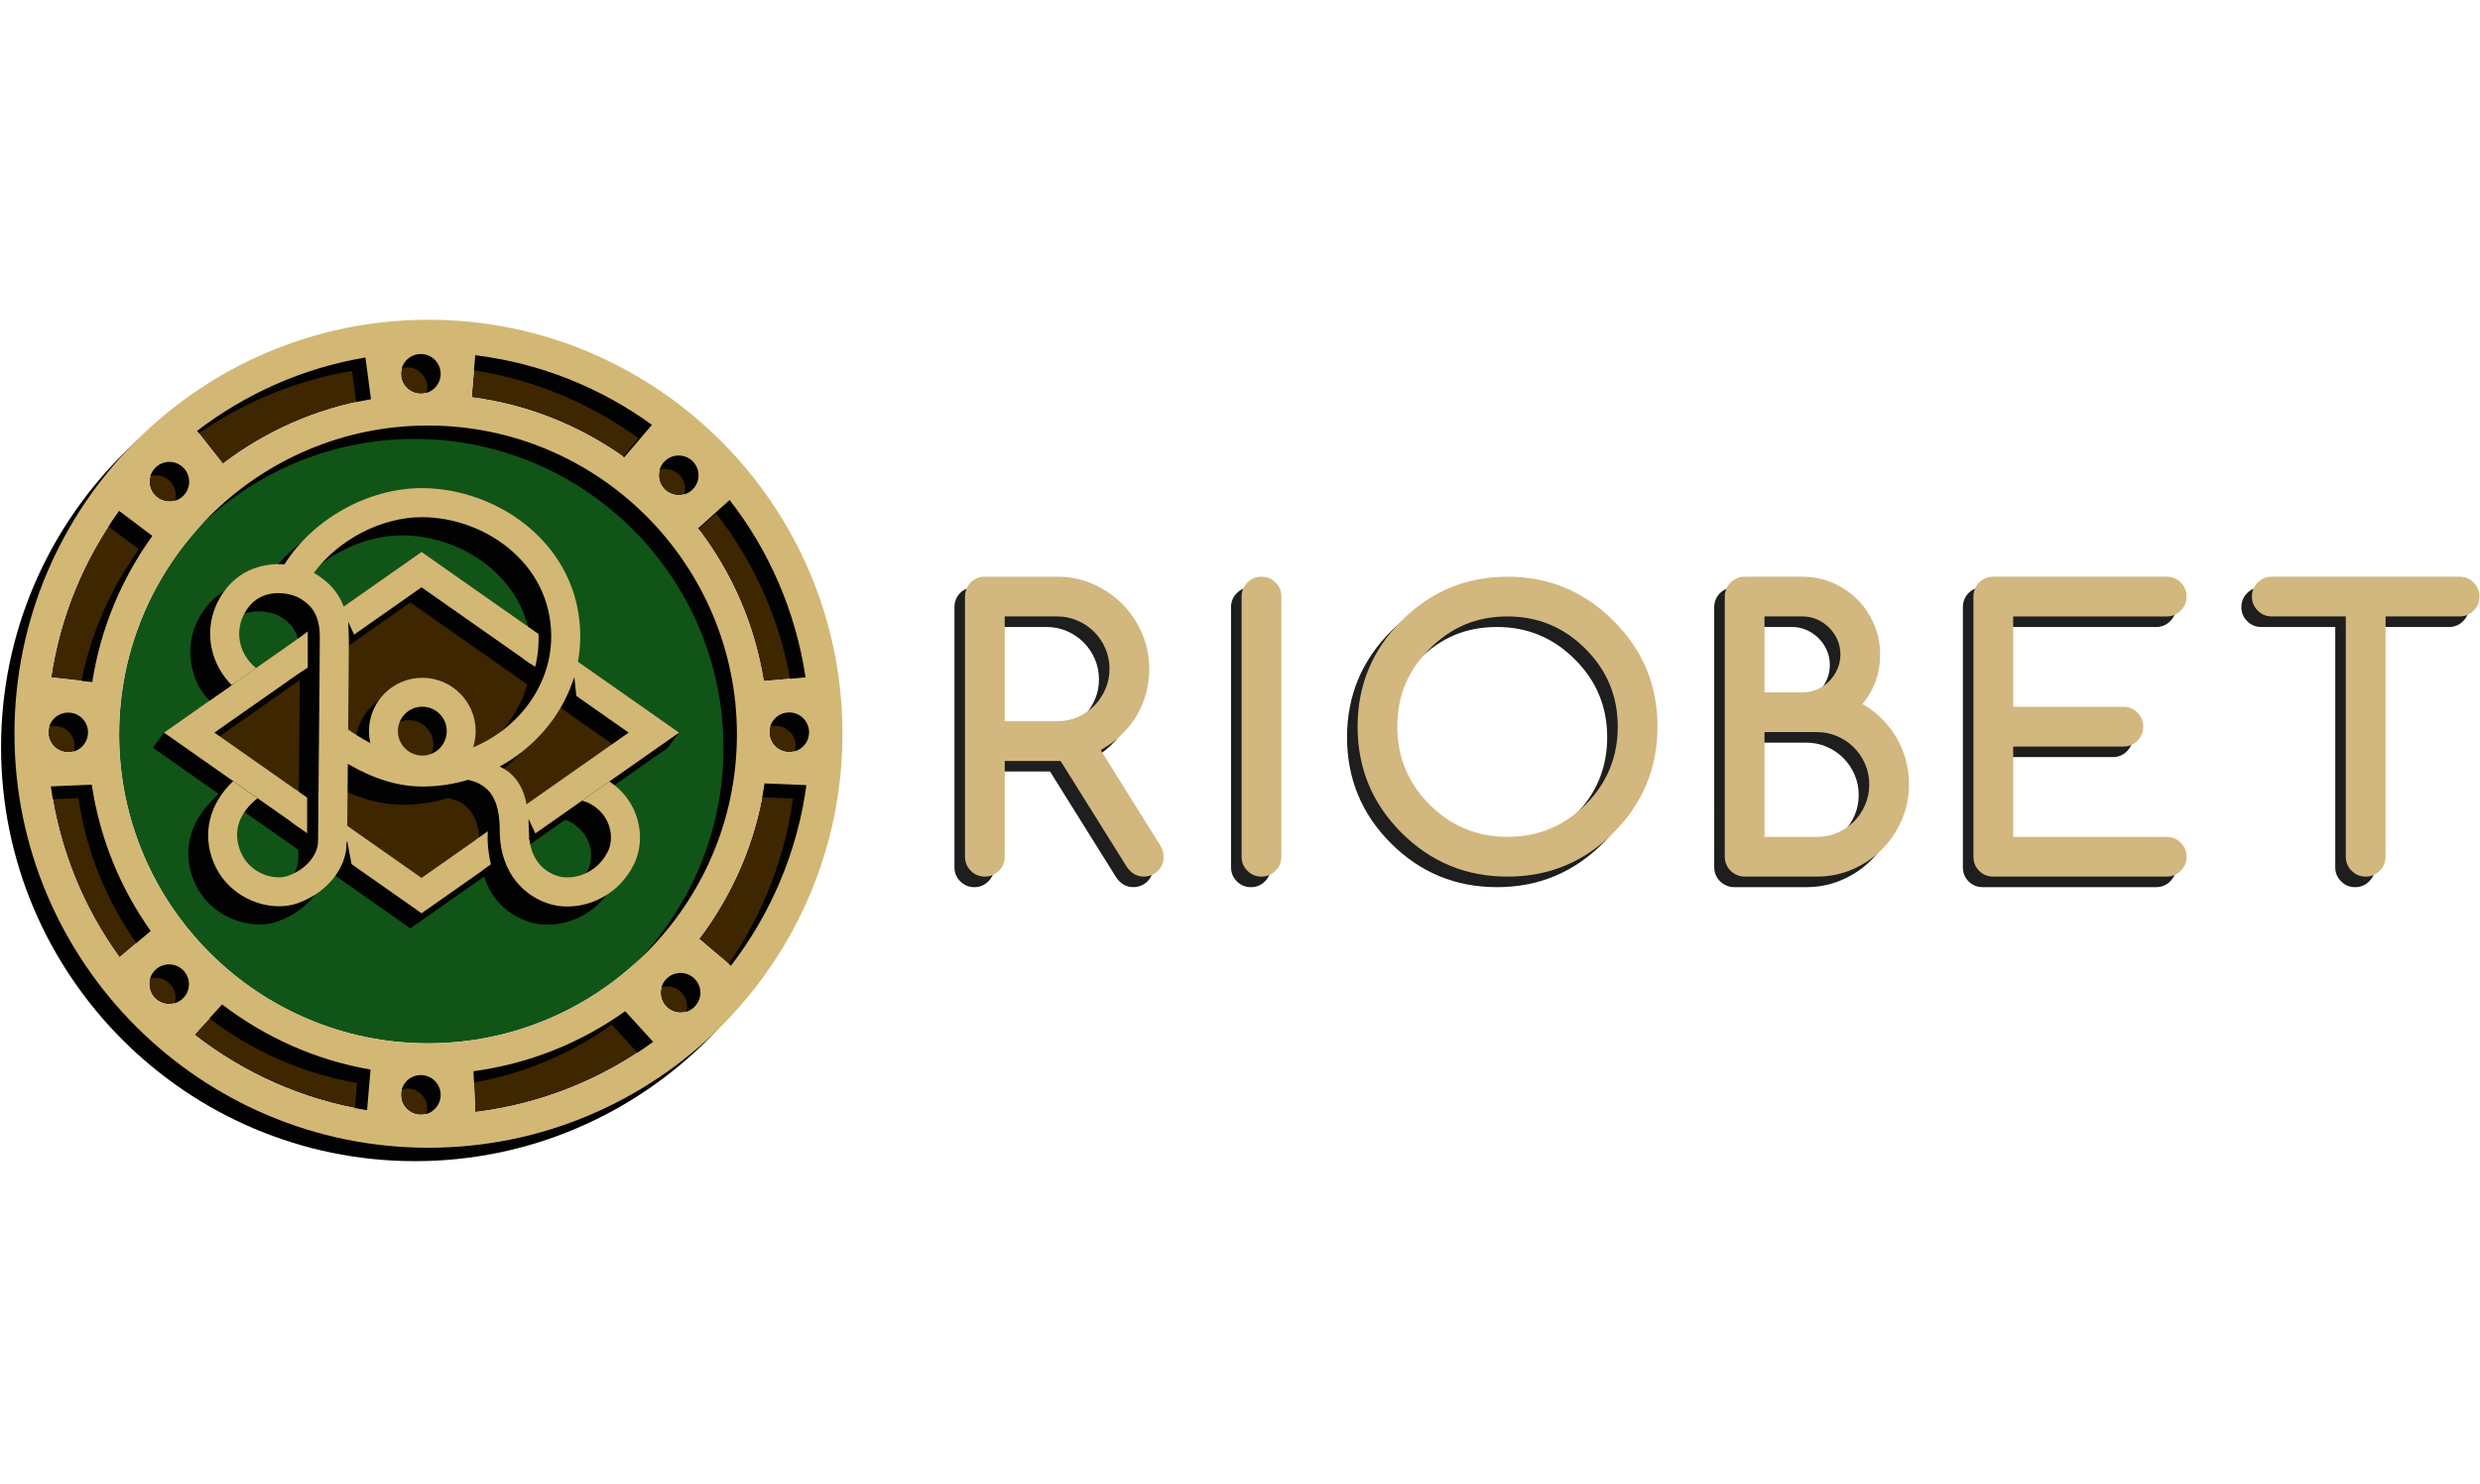 <?xml version="1.0" encoding="utf-8"?>
<!-- Generator: Adobe Illustrator 17.0.0, SVG Export Plug-In . SVG Version: 6.00 Build 0)  -->
<!DOCTYPE svg PUBLIC "-//W3C//DTD SVG 1.1//EN" "http://www.w3.org/Graphics/SVG/1.1/DTD/svg11.dtd">
<svg version="1.1" id="Layer_1" xmlns="http://www.w3.org/2000/svg" xmlns:xlink="http://www.w3.org/1999/xlink" x="0px" y="0px"
	 width="117px" height="70px" viewBox="0 0 235 80" enable-background="new 0 0 235 80" xml:space="preserve">
<g>
	<g>
		<circle fill="#3D2600" cx="39.874" cy="5.129" r="1.88"/>
		<path fill="#3D2600" d="M61.777,9.961C56.951,6.462,51.234,4.122,45.033,3.36l-0.341,3.986c5.342,0.688,10.261,2.712,14.458,5.69
			L61.777,9.961z"/>
		<path fill="#3D2600" d="M16.044,17.227c1.041,0,1.882-0.84,1.882-1.878c0-1.04-0.84-1.88-1.882-1.88
			c-0.488,0-0.93,0.19-1.262,0.495c-0.077,0.078-0.145,0.164-0.221,0.242c-0.243,0.318-0.395,0.71-0.395,1.143
			C14.167,16.386,15.007,17.227,16.044,17.227z"/>
		<path fill="#3D2600" d="M35.152,7.534L34.628,3.58c-5.933,0.99-11.371,3.443-15.956,6.956l2.445,3.107
			C25.159,10.568,29.939,8.418,35.152,7.534z"/>
		<path fill="#3D2600" d="M72.372,34.239l3.961-0.35c-0.936-6.268-3.467-12.021-7.196-16.81l-2.985,2.693
			C69.327,23.922,71.515,28.86,72.372,34.239z"/>
		<path fill="#3D2600" d="M14.437,20.481l-3.15-2.37c-3.306,4.576-5.571,9.952-6.438,15.781l3.894,0.441
			C9.538,29.222,11.535,24.504,14.437,20.481z"/>
		<circle fill="#3D2600" cx="64.31" cy="14.744" r="1.879"/>
		<path fill="#3D2600" d="M74.783,37.211c-1.038,0-1.878,0.839-1.878,1.879c0,1.039,0.84,1.879,1.878,1.879
			c1.041,0,1.882-0.84,1.882-1.879C76.665,38.052,75.825,37.211,74.783,37.211z"/>
		<path fill="#3D2600" d="M64.487,61.898c-1.038,0-1.879,0.839-1.879,1.879c0,1.039,0.842,1.879,1.879,1.879
			c0.49,0,0.932-0.191,1.266-0.496c0.042-0.041,0.082-0.082,0.122-0.123c0.304-0.333,0.494-0.772,0.494-1.26
			C66.369,62.738,65.529,61.898,64.487,61.898z"/>
		<path fill="#3D2600" d="M6.462,40.986c1.025,0,1.852-0.815,1.877-1.831c0-0.022,0.004-0.043,0.004-0.064
			c-0.01-1.033-0.845-1.863-1.88-1.863c-1.038,0-1.879,0.839-1.879,1.88C4.583,40.145,5.425,40.986,6.462,40.986z"/>
		<path fill="#3D2600" d="M44.865,71.21l0.172,3.871c6.245-0.771,12.007-3.113,16.851-6.658l-2.649-2.903
			C55.074,68.498,50.171,70.494,44.865,71.21z"/>
		<path fill="#3D2600" d="M66.25,58.67l3.01,2.545c3.748-4.878,6.289-10.731,7.154-17.113l-3.971-0.165
			C71.649,49.418,69.447,54.442,66.25,58.67z"/>
		<path fill="#3D2600" d="M39.874,71.575c-1.038,0-1.878,0.839-1.878,1.88c0,1.038,0.84,1.878,1.878,1.878
			c1.041,0,1.882-0.84,1.882-1.878C41.756,72.416,40.916,71.575,39.874,71.575z"/>
		<path fill="#3D2600" d="M18.43,67.752c4.673,3.641,10.257,6.165,16.352,7.156l0.329-3.856c-5.228-0.895-10.012-3.074-14.063-6.169
			L18.43,67.752z"/>
		<path fill="#3D2600" d="M8.695,44.058l-3.879,0.161c0.833,5.988,3.115,11.517,6.514,16.198l2.952-2.495
			C11.412,53.888,9.457,49.165,8.695,44.058z"/>
		<path fill="#3D2600" d="M16.022,61.085c-1.038,0-1.878,0.839-1.878,1.879c0,1.039,0.84,1.879,1.878,1.879
			c1.041,0,1.882-0.84,1.882-1.879C17.904,61.925,17.064,61.085,16.022,61.085z"/>
	</g>
	<path fill="#115417" d="M69.828,39.297c0-16.141-13.131-29.271-29.271-29.271c-16.139,0-29.27,13.131-29.27,29.271
		c0,16.139,13.131,29.27,29.27,29.27C56.698,68.567,69.828,55.436,69.828,39.297z"/>
	<path fill="#020202" d="M39.327,1.271C17.697,1.271,0.1,18.869,0.1,40.5c0,21.632,17.597,39.232,39.227,39.232
		c21.633,0,39.232-17.6,39.232-39.232C78.559,18.869,60.96,1.271,39.327,1.271z M67.865,18.35c3.73,4.789,6.261,10.541,7.196,16.81
		l-3.961,0.35c-0.856-5.378-3.045-10.317-6.221-14.466L67.865,18.35z M75.394,40.362c0,1.039-0.84,1.879-1.882,1.879
		c-1.038,0-1.878-0.84-1.878-1.879c0-1.04,0.84-1.879,1.878-1.879C74.554,38.482,75.394,39.323,75.394,40.362z M13.29,15.477
		c0.076-0.078,0.144-0.164,0.221-0.242c0.333-0.305,0.775-0.495,1.262-0.495c1.041,0,1.882,0.84,1.882,1.88
		c0,1.038-0.84,1.878-1.882,1.878c-1.038,0-1.878-0.84-1.878-1.878C12.896,16.186,13.047,15.794,13.29,15.477z M39.286,11.296
		c16.141,0,29.271,13.131,29.271,29.271c0,16.139-13.131,29.27-29.271,29.27c-16.139,0-29.27-13.131-29.27-29.27
		C10.016,24.427,23.147,11.296,39.286,11.296z M63.039,14.136c1.041,0,1.882,0.84,1.882,1.88c0,1.038-0.84,1.878-1.882,1.878
		c-1.038,0-1.879-0.84-1.879-1.878C61.16,14.975,62.001,14.136,63.039,14.136z M43.762,4.631c6.201,0.762,11.918,3.102,16.744,6.601
		l-2.628,3.075c-4.197-2.978-9.115-5.002-14.458-5.69L43.762,4.631z M38.603,4.52c1.041,0,1.882,0.842,1.882,1.88
		s-0.84,1.879-1.882,1.879c-1.038,0-1.878-0.84-1.878-1.879C36.725,5.361,37.566,4.52,38.603,4.52z M33.881,8.805
		c-5.213,0.884-9.993,3.033-14.034,6.108l-2.445-3.107c4.585-3.513,10.023-5.965,15.956-6.956L33.881,8.805z M10.016,19.383
		l3.15,2.37c-2.902,4.023-4.899,8.74-5.695,13.852l-3.894-0.441C4.445,29.335,6.709,23.959,10.016,19.383z M5.191,38.498
		c1.035,0,1.871,0.83,1.88,1.863c0,0.021-0.004,0.042-0.004,0.064c-0.025,1.015-0.851,1.831-1.877,1.831
		c-1.038,0-1.879-0.84-1.879-1.878C3.312,39.337,4.154,38.498,5.191,38.498z M10.059,61.688c-3.398-4.681-5.681-10.21-6.514-16.198
		l3.879-0.161c0.762,5.107,2.717,9.83,5.587,13.864L10.059,61.688z M14.751,66.114c-1.038,0-1.878-0.84-1.878-1.879
		c0-1.04,0.84-1.879,1.878-1.879c1.041,0,1.882,0.84,1.882,1.879C16.633,65.274,15.793,66.114,14.751,66.114z M33.511,76.179
		c-6.094-0.99-11.679-3.515-16.352-7.156l2.618-2.87c4.051,3.094,8.835,5.274,14.063,6.169L33.511,76.179z M38.603,76.605
		c-1.038,0-1.878-0.84-1.878-1.878c0-1.041,0.84-1.88,1.878-1.88c1.041,0,1.882,0.84,1.882,1.88
		C40.485,75.764,39.645,76.605,38.603,76.605z M43.767,76.353l-0.172-3.871c5.306-0.716,10.209-2.712,14.374-5.69l2.649,2.903
		C55.774,73.24,50.011,75.582,43.767,76.353z M64.604,66.308c-0.04,0.041-0.079,0.082-0.122,0.123
		c-0.334,0.305-0.776,0.496-1.266,0.496c-1.038,0-1.879-0.84-1.879-1.879c0-1.04,0.842-1.879,1.879-1.879
		c1.041,0,1.882,0.84,1.882,1.879C65.098,65.536,64.908,65.975,64.604,66.308z M67.989,62.486l-3.01-2.545
		c3.197-4.229,5.399-9.252,6.194-14.733l3.971,0.165C74.278,51.754,71.737,57.608,67.989,62.486z"/>
	<path fill="#D3B775" d="M40.598,0C18.968,0,1.371,17.598,1.371,39.229c0,21.632,17.597,39.232,39.227,39.232
		c21.633,0,39.232-17.6,39.232-39.232C79.83,17.598,62.231,0,40.598,0z M69.136,17.079c3.73,4.789,6.261,10.541,7.196,16.81
		l-3.961,0.35c-0.856-5.378-3.045-10.317-6.221-14.466L69.136,17.079z M76.665,39.091c0,1.039-0.84,1.879-1.882,1.879
		c-1.038,0-1.878-0.84-1.878-1.879c0-1.04,0.84-1.879,1.878-1.879C75.825,37.211,76.665,38.052,76.665,39.091z M14.561,14.206
		c0.076-0.078,0.144-0.164,0.221-0.242c0.333-0.305,0.775-0.495,1.262-0.495c1.041,0,1.882,0.84,1.882,1.88
		c0,1.038-0.84,1.878-1.882,1.878c-1.038,0-1.878-0.84-1.878-1.878C14.167,14.915,14.318,14.523,14.561,14.206z M40.557,10.025
		c16.141,0,29.271,13.131,29.271,29.271c0,16.139-13.131,29.27-29.271,29.27c-16.139,0-29.27-13.131-29.27-29.27
		C11.287,23.156,24.418,10.025,40.557,10.025z M64.31,12.865c1.041,0,1.882,0.84,1.882,1.88c0,1.038-0.84,1.878-1.882,1.878
		c-1.038,0-1.879-0.84-1.879-1.878C62.431,13.704,63.272,12.865,64.31,12.865z M45.033,3.36c6.201,0.762,11.918,3.102,16.744,6.601
		l-2.628,3.075c-4.197-2.978-9.115-5.002-14.458-5.69L45.033,3.36z M39.874,3.249c1.041,0,1.882,0.842,1.882,1.88
		s-0.84,1.879-1.882,1.879c-1.038,0-1.878-0.84-1.878-1.879C37.996,4.09,38.837,3.249,39.874,3.249z M35.152,7.534
		c-5.213,0.884-9.993,3.033-14.034,6.108l-2.445-3.107C23.257,7.023,28.695,4.57,34.628,3.58L35.152,7.534z M11.287,18.112
		l3.15,2.37c-2.902,4.023-4.899,8.74-5.695,13.852l-3.894-0.441C5.716,28.064,7.98,22.688,11.287,18.112z M6.462,37.227
		c1.035,0,1.871,0.83,1.88,1.863c0,0.021-0.004,0.042-0.004,0.064c-0.025,1.015-0.851,1.831-1.877,1.831
		c-1.038,0-1.879-0.84-1.879-1.878C4.583,38.066,5.425,37.227,6.462,37.227z M11.33,60.417c-3.398-4.681-5.681-10.21-6.514-16.198
		l3.879-0.161c0.762,5.107,2.717,9.83,5.587,13.864L11.33,60.417z M16.022,64.843c-1.038,0-1.878-0.84-1.878-1.879
		c0-1.04,0.84-1.879,1.878-1.879c1.041,0,1.882,0.84,1.882,1.879C17.904,64.003,17.064,64.843,16.022,64.843z M34.782,74.908
		c-6.094-0.99-11.679-3.515-16.352-7.156l2.618-2.87c4.051,3.094,8.835,5.274,14.063,6.169L34.782,74.908z M39.874,75.334
		c-1.038,0-1.878-0.84-1.878-1.878c0-1.041,0.84-1.88,1.878-1.88c1.041,0,1.882,0.84,1.882,1.88
		C41.756,74.493,40.916,75.334,39.874,75.334z M45.038,75.082l-0.172-3.871c5.306-0.716,10.209-2.712,14.374-5.69l2.649,2.903
		C57.045,71.969,51.282,74.311,45.038,75.082z M65.875,65.037c-0.04,0.041-0.079,0.082-0.122,0.123
		c-0.334,0.305-0.776,0.496-1.266,0.496c-1.038,0-1.879-0.84-1.879-1.879c0-1.04,0.842-1.879,1.879-1.879
		c1.041,0,1.882,0.84,1.882,1.879C66.369,64.265,66.179,64.704,65.875,65.037z M69.26,61.215l-3.01-2.545
		c3.197-4.229,5.399-9.252,6.194-14.733l3.971,0.165C75.549,50.483,73.008,56.337,69.26,61.215z"/>
	<polygon fill="#020202" points="64.341,39.124 63.282,40.554 62.261,40.306 	"/>
	<polygon fill="#020202" points="15.543,39.124 14.484,40.554 16.612,39.645 	"/>
	<path fill="#3D2600" d="M39.944,56.241L15.543,39.124l24.401-17.119l24.397,17.119L39.944,56.241z"/>
	<path fill="#020202" d="M38.885,57.671L14.484,40.554l24.401-17.119l24.397,17.119L38.885,57.671z M19.258,40.554l19.627,13.769
		l19.626-13.769l-19.626-13.77L19.258,40.554z"/>
	<path fill="#D3B775" d="M39.944,56.241L15.543,39.124l24.401-17.119l24.397,17.119L39.944,56.241z M20.317,39.124l19.627,13.769
		L59.57,39.124l-19.626-13.77L20.317,39.124z"/>
	<path fill="#020202" d="M38.747,45.31c-2.788,0-5.055-2.269-5.055-5.057c0-2.787,2.268-5.054,5.055-5.054
		c2.788,0,5.056,2.268,5.056,5.054C43.803,43.041,41.535,45.31,38.747,45.31z M38.747,37.94c-1.276,0-2.315,1.038-2.315,2.314
		c0,1.277,1.039,2.316,2.315,2.316s2.315-1.039,2.315-2.316C41.062,38.978,40.023,37.94,38.747,37.94z"/>
	<path fill="#D3B775" d="M40.018,44.039c-2.788,0-5.055-2.269-5.055-5.057c0-2.787,2.268-5.054,5.055-5.054
		c2.788,0,5.056,2.268,5.056,5.054C45.074,41.77,42.806,44.039,40.018,44.039z M40.018,36.669c-1.276,0-2.315,1.038-2.315,2.314
		c0,1.277,1.039,2.316,2.315,2.316s2.315-1.039,2.315-2.316C42.333,37.707,41.294,36.669,40.018,36.669z"/>
	<polygon fill="none" points="39.944,25.354 20.317,39.124 39.944,52.893 52.728,43.924 52.728,41.155 56.675,41.155 59.57,39.124 	
		"/>
	<path fill="#020202" d="M57.424,46.904c-0.475-0.601-1.013-1.072-1.557-1.432l-2.601,1.826c0.505,0.098,1.342,0.484,1.997,1.313
		c0.793,1.004,0.978,2.446,0.453,3.508c-1.086,2.186-3.356,2.691-4.619,2.353c-0.863-0.228-2.87-1.115-2.87-4.379
		c0-3.281-0.845-5.144-2.759-6.032c4.517-2.477,7.638-7.126,7.638-12.326c0-8.684-7.795-14.058-15.017-14.058
		c-5.099,0-10.308,2.929-13.015,7.224c-2.01-0.148-4.265,0.514-5.726,2.571c-1.182,1.658-1.585,3.626-1.136,5.541
		c0.297,1.27,0.742,2.167,1.656,3.084l2.311-1.621c-0.745-0.601-1.071-1.167-1.287-2.09c-0.187-0.803-0.22-2.029,0.699-3.319
		c1.478-2.079,4.193-1.471,5.09-0.859c0.695,0.475,1.745,1.194,1.745,3.575c0,1.753-0.052,7.003-0.097,11.618
		c-0.036,3.628-0.068,6.864-0.068,7.71c0,1.357-1.179,2.72-2.868,3.313c-1.287,0.45-3.613-0.202-4.476-2.3
		c-0.766-1.862,0.341-4.188,2.136-5.613l-2.311-1.621c-0.222,0.211-0.957,0.983-1.149,1.208c-1.755,2.044-2.242,4.592-1.221,7.074
		c1.118,2.718,3.817,4.132,6.195,4.131c0.612,0,1.203-0.093,1.74-0.282c2.815-0.989,4.708-3.365,4.708-5.909
		c0-0.813,0.03-3.849,0.063-7.309c2.449,1.439,4.785,2.152,7.086,2.152c1.492,0,2.939-0.225,4.311-0.633
		c2.074,0.433,3,1.917,3,4.774c0,4.228,2.539,6.408,4.914,7.039c0.469,0.125,0.976,0.19,1.499,0.19c2.297,0,4.931-1.237,6.293-3.98
		C59.179,51.33,58.875,48.743,57.424,46.904z M38.164,43.199c-2.198,0-4.513-0.876-7.054-2.652c0.036-3.75,0.07-7.368,0.07-8.765
		c0-3.833-2.063-5.243-2.96-5.857c-0.112-0.077-0.235-0.149-0.359-0.218c2.31-3.124,6.374-5.276,10.229-5.276
		c5.898,0,12.264,4.322,12.264,11.305C50.354,37.949,44.772,43.199,38.164,43.199z"/>
	<path fill="#D3B775" d="M59.303,45.182c-0.475-0.601-1.013-1.072-1.556-1.432l-2.602,1.826c0.505,0.098,1.342,0.484,1.997,1.313
		c0.793,1.004,0.978,2.446,0.453,3.508c-1.086,2.186-3.356,2.691-4.619,2.353c-0.863-0.228-2.87-1.115-2.87-4.379
		c0-3.28-0.845-5.144-2.759-6.032c4.517-2.477,7.638-7.126,7.638-12.326c0-8.684-7.795-14.058-15.017-14.058
		c-5.099,0-10.308,2.929-13.015,7.224c-2.009-0.148-4.265,0.514-5.726,2.571c-1.182,1.658-1.585,3.626-1.136,5.541
		c0.297,1.27,0.951,2.418,1.864,3.335l2.311-1.621c-0.745-0.601-1.28-1.417-1.496-2.341c-0.187-0.803-0.22-2.029,0.699-3.319
		c1.478-2.079,4.193-1.471,5.09-0.859c0.695,0.475,1.745,1.194,1.745,3.575c0,1.753-0.052,7.003-0.097,11.618
		c-0.036,3.628-0.068,6.864-0.068,7.71c0,1.357-1.179,2.72-2.868,3.313c-1.287,0.451-3.613-0.202-4.476-2.3
		c-0.766-1.862-0.186-3.634,1.609-5.059l-2.311-1.621c-2.252,2.139-2.975,4.975-1.843,7.728c1.118,2.718,3.817,4.132,6.195,4.131
		c0.612,0,1.203-0.093,1.74-0.282c2.815-0.989,4.708-3.365,4.708-5.909c0-0.813,0.03-3.849,0.063-7.309
		c2.449,1.439,4.785,2.152,7.086,2.152c1.492,0,2.939-0.225,4.311-0.633c2.074,0.433,3,1.916,3,4.774
		c0,4.228,2.539,6.408,4.914,7.039c0.469,0.125,0.976,0.19,1.499,0.19c2.297,0,4.931-1.237,6.293-3.98
		C61.058,49.608,60.754,47.022,59.303,45.182z M40.043,41.477c-2.198,0-4.513-0.876-7.054-2.652c0.036-3.75,0.07-7.368,0.07-8.765
		c0-3.833-2.063-5.243-2.96-5.857c-0.112-0.077-0.234-0.149-0.359-0.218c2.31-3.124,6.374-5.276,10.229-5.276
		c5.898,0,12.264,4.322,12.264,11.305C52.233,36.227,46.651,41.477,40.043,41.477z"/>
	<path fill="#D3B775" d="M27.971,44.49c0.338,0.238,1.132,0.794,1.132,0.794v3.376l-1.509-1.072L27.971,44.49z"/>
	<path fill="#D3B775" d="M28.361,33.488c0.421-0.281,0.802-0.521,0.802-0.521v-3.431l-1.003,0.742L28.361,33.488z"/>
	<path fill="#D3B775" d="M45.686,52.195c0.377-0.258,0.834-0.596,0.834-0.596s-0.199-0.775-0.278-1.668
		c-0.067-0.752-0.02-1.47-0.02-1.47s-0.775,0.576-1.092,0.794C44.812,49.474,45.686,52.195,45.686,52.195z"/>
	<path fill="#D3B775" d="M49.538,32.078c0.318,0.218,1.172,0.814,1.172,0.814s0.199-0.755,0.278-1.609s0.04-1.509,0.04-1.509
		l-1.231-0.854L49.538,32.078z"/>
	<path fill="#020202" d="M53.921,35.196c0.107-0.292,0.504-1.324,0.504-1.324l0.211,1.987L53.921,35.196z"/>
	<path fill="#020202" d="M50.161,49.256c-0.053-0.583-0.079-1.96-0.079-1.96l0.662,1.404L50.161,49.256z"/>
	<path fill="#020202" d="M32.58,51.162c0.053-0.238,0.238-0.69,0.238-1.219s0.076-0.556,0.076-0.556l0.427,2.252L32.58,51.162z"/>
	<path fill="#020202" d="M33.056,30.243c-0.027-0.503-0.053-1.615-0.053-1.615l0.609,1.35L33.056,30.243z"/>
</g>
<g>
	<g opacity="0.88">
		<g>
			<defs>
				<rect id="SVGID_1_" x="90.442" y="25.35" width="143.508" height="28.417"/>
			</defs>
			<clipPath id="SVGID_2_">
				<use xlink:href="#SVGID_1_"  overflow="visible"/>
			</clipPath>
		</g>
		<g>
			<defs>
				<rect id="SVGID_3_" x="90.442" y="25.35" width="143.508" height="28.417"/>
			</defs>
			<clipPath id="SVGID_4_">
				<use xlink:href="#SVGID_3_"  overflow="visible"/>
			</clipPath>
			<path clip-path="url(#SVGID_4_)" d="M90.442,51.884V27.233c0-0.26,0.047-0.507,0.142-0.738c0.095-0.23,0.229-0.433,0.4-0.603
				c0.17-0.171,0.37-0.305,0.595-0.4c0.223-0.095,0.473-0.142,0.746-0.142h6.855c1.196,0,2.324,0.23,3.384,0.692
				c1.059,0.461,1.982,1.09,2.77,1.882c0.789,0.792,1.412,1.72,1.875,2.78c0.461,1.059,0.692,2.186,0.692,3.383
				c0,0.782-0.097,1.543-0.294,2.282c-0.195,0.739-0.486,1.438-0.869,2.095c-0.385,0.657-0.865,1.268-1.439,1.83
				c-0.574,0.561-1.241,1.056-1.998,1.482l5.665,9.075c0.203,0.331,0.303,0.676,0.303,1.03c0,0.273-0.047,0.522-0.143,0.747
				c-0.095,0.225-0.227,0.424-0.399,0.595s-0.373,0.304-0.604,0.399c-0.231,0.096-0.477,0.143-0.737,0.143
				c-0.664,0-1.202-0.309-1.617-0.924L99.5,42.809h-5.292v9.075c0,0.522-0.184,0.967-0.551,1.333s-0.811,0.551-1.332,0.551
				c-0.522,0-0.965-0.184-1.333-0.551C90.625,52.851,90.442,52.407,90.442,51.884 M94.207,29.115v9.929h4.973
				c0.686,0,1.333-0.131,1.936-0.391c0.604-0.26,1.129-0.62,1.572-1.074c0.444-0.456,0.798-0.983,1.057-1.581
				c0.26-0.598,0.391-1.234,0.391-1.91c0-0.686-0.131-1.332-0.391-1.936c-0.26-0.604-0.616-1.13-1.067-1.581
				c-0.449-0.449-0.976-0.805-1.58-1.065c-0.604-0.26-1.243-0.391-1.919-0.391H94.207z"/>
			<path clip-path="url(#SVGID_4_)" d="M120.418,51.885c0,0.521-0.184,0.965-0.551,1.332c-0.366,0.368-0.811,0.551-1.332,0.551
				c-0.522,0-0.965-0.183-1.333-0.551c-0.366-0.366-0.55-0.811-0.55-1.332V27.232c0-0.521,0.183-0.965,0.55-1.332
				c0.368-0.366,0.811-0.551,1.333-0.551c0.521,0,0.965,0.184,1.332,0.551c0.366,0.366,0.551,0.811,0.551,1.332V51.885z"/>
			<path clip-path="url(#SVGID_4_)" d="M156.061,39.559c0,3.919-1.393,7.271-4.174,10.052c-2.771,2.771-6.116,4.157-10.035,4.157
				c-3.931,0-7.281-1.386-10.052-4.157c-2.771-2.77-4.157-6.12-4.157-10.052c0-3.918,1.386-7.264,4.157-10.034
				c2.781-2.783,6.133-4.174,10.052-4.174c3.908,0,7.253,1.391,10.035,4.174c1.397,1.397,2.441,2.924,3.135,4.582
				C155.714,35.764,156.061,37.581,156.061,39.559 M141.852,29.115c-1.468,0-2.809,0.255-4.023,0.764
				c-1.213,0.509-2.336,1.278-3.365,2.308c-1.03,1.03-1.797,2.15-2.301,3.357c-0.504,1.208-0.755,2.546-0.755,4.014
				c0,2.889,1.018,5.352,3.055,7.389c2.036,2.036,4.499,3.054,7.388,3.054s5.352-1.018,7.388-3.054
				c2.037-2.037,3.055-4.5,3.055-7.389c0-2.877-1.018-5.334-3.055-7.371C147.191,30.139,144.729,29.115,141.852,29.115"/>
			<path clip-path="url(#SVGID_4_)" d="M169.805,25.35c1.007,0,1.956,0.192,2.851,0.577c0.894,0.385,1.676,0.912,2.344,1.581
				c0.669,0.669,1.196,1.45,1.581,2.345c0.385,0.894,0.578,1.845,0.578,2.85c0,1.801-0.557,3.369-1.671,4.707
				c0.722,0.426,1.356,0.917,1.901,1.474c0.544,0.557,1.004,1.164,1.377,1.82c0.373,0.657,0.655,1.35,0.843,2.079
				c0.19,0.727,0.285,1.477,0.285,2.246c0,1.196-0.231,2.325-0.692,3.384c-0.462,1.059-1.086,1.986-1.875,2.78
				c-0.787,0.792-1.711,1.42-2.77,1.882c-1.06,0.461-2.188,0.692-3.384,0.692h-6.855c-0.26,0-0.504-0.051-0.729-0.151
				s-0.424-0.234-0.595-0.4s-0.308-0.364-0.408-0.595c-0.1-0.231-0.151-0.477-0.151-0.737V27.232c0-0.26,0.051-0.505,0.151-0.737
				c0.1-0.231,0.236-0.429,0.408-0.595c0.171-0.166,0.37-0.3,0.595-0.4c0.225-0.1,0.469-0.151,0.729-0.151H169.805z M166.2,29.115
				v7.194h3.605c0.498,0,0.963-0.096,1.395-0.285c0.433-0.19,0.811-0.451,1.137-0.782c0.326-0.331,0.583-0.713,0.772-1.146
				c0.19-0.433,0.285-0.896,0.285-1.394c0-0.486-0.095-0.943-0.285-1.376c-0.188-0.433-0.449-0.815-0.781-1.146
				c-0.331-0.331-0.713-0.592-1.146-0.782c-0.433-0.188-0.891-0.284-1.377-0.284H166.2z M166.2,40.074v9.929h4.973
				c0.686,0,1.333-0.131,1.936-0.391c0.604-0.26,1.128-0.616,1.572-1.067c0.444-0.449,0.798-0.976,1.057-1.58
				c0.26-0.604,0.391-1.25,0.391-1.937c0-0.674-0.131-1.313-0.391-1.917c-0.26-0.604-0.616-1.13-1.067-1.581
				c-0.449-0.451-0.976-0.805-1.58-1.065c-0.604-0.26-1.243-0.391-1.919-0.391H166.2z"/>
			<path clip-path="url(#SVGID_4_)" d="M204.311,50.002c0.521,0,0.965,0.184,1.332,0.551c0.368,0.366,0.551,0.811,0.551,1.332
				c0,0.522-0.183,0.965-0.551,1.333c-0.366,0.366-0.811,0.55-1.332,0.55h-16.428c-0.273,0-0.522-0.047-0.747-0.142
				c-0.225-0.095-0.424-0.229-0.595-0.4c-0.171-0.17-0.304-0.37-0.399-0.595c-0.096-0.223-0.143-0.473-0.143-0.746V27.233
				c0-0.261,0.047-0.507,0.143-0.738c0.095-0.23,0.227-0.433,0.399-0.604c0.171-0.17,0.37-0.304,0.595-0.399
				s0.474-0.143,0.747-0.143h16.428c0.521,0,0.965,0.184,1.332,0.551c0.368,0.368,0.551,0.811,0.551,1.333
				c0,0.521-0.183,0.965-0.551,1.332c-0.366,0.366-0.811,0.551-1.332,0.551h-14.546v8.561h10.443c0.521,0,0.965,0.183,1.332,0.551
				c0.366,0.366,0.551,0.811,0.551,1.332c0,0.521-0.184,0.965-0.551,1.332c-0.366,0.368-0.811,0.551-1.332,0.551h-10.443v8.561
				H204.311z"/>
			<path clip-path="url(#SVGID_4_)" d="M232.067,29.115h-7.015v22.769c0,0.522-0.184,0.967-0.551,1.333s-0.811,0.551-1.333,0.551
				c-0.521,0-0.965-0.184-1.332-0.551s-0.551-0.811-0.551-1.333V29.115h-7.015c-0.521,0-0.965-0.184-1.333-0.551
				c-0.366-0.366-0.549-0.811-0.549-1.332s0.183-0.965,0.549-1.333c0.368-0.366,0.812-0.55,1.333-0.55h17.796
				c0.521,0,0.965,0.183,1.332,0.55c0.368,0.368,0.551,0.812,0.551,1.333s-0.183,0.965-0.551,1.332
				C233.032,28.931,232.588,29.115,232.067,29.115"/>
		</g>
		<g>
			<defs>
				<rect id="SVGID_5_" x="90.442" y="25.35" width="143.508" height="28.417"/>
			</defs>
			<clipPath id="SVGID_6_">
				<use xlink:href="#SVGID_5_"  overflow="visible"/>
			</clipPath>
		</g>
	</g>
	<g>
		<g>
			<defs>
				<rect id="SVGID_7_" x="91.442" y="24.35" width="143.508" height="28.417"/>
			</defs>
			<clipPath id="SVGID_8_">
				<use xlink:href="#SVGID_7_"  overflow="visible"/>
			</clipPath>
		</g>
		<g>
			<defs>
				<rect id="SVGID_9_" x="91.442" y="24.35" width="143.508" height="28.417"/>
			</defs>
			<clipPath id="SVGID_10_">
				<use xlink:href="#SVGID_9_"  overflow="visible"/>
			</clipPath>
			<path clip-path="url(#SVGID_10_)" fill="#D2B77F" d="M91.442,50.884V26.233c0-0.26,0.047-0.507,0.142-0.738
				c0.095-0.23,0.229-0.433,0.4-0.603c0.17-0.171,0.37-0.305,0.595-0.4c0.223-0.095,0.473-0.142,0.746-0.142h6.855
				c1.196,0,2.324,0.23,3.384,0.692c1.059,0.461,1.982,1.09,2.77,1.882c0.789,0.792,1.412,1.72,1.875,2.78
				c0.461,1.059,0.692,2.186,0.692,3.383c0,0.782-0.097,1.543-0.294,2.282c-0.195,0.739-0.486,1.438-0.869,2.095
				c-0.385,0.657-0.865,1.268-1.439,1.83c-0.574,0.561-1.241,1.056-1.998,1.482l5.665,9.075c0.203,0.331,0.303,0.676,0.303,1.03
				c0,0.273-0.047,0.522-0.143,0.747c-0.095,0.225-0.227,0.424-0.399,0.595s-0.373,0.304-0.604,0.399
				c-0.231,0.096-0.477,0.143-0.737,0.143c-0.664,0-1.202-0.309-1.617-0.924L100.5,41.809h-5.292v9.075
				c0,0.522-0.184,0.967-0.551,1.333s-0.811,0.551-1.332,0.551c-0.522,0-0.965-0.184-1.333-0.551
				C91.625,51.851,91.442,51.407,91.442,50.884 M95.207,28.115v9.929h4.973c0.686,0,1.333-0.131,1.936-0.391
				c0.604-0.26,1.129-0.62,1.572-1.074c0.444-0.456,0.798-0.983,1.057-1.581c0.26-0.598,0.391-1.234,0.391-1.91
				c0-0.686-0.131-1.332-0.391-1.936c-0.26-0.604-0.616-1.13-1.067-1.581c-0.449-0.449-0.976-0.805-1.58-1.065
				c-0.604-0.26-1.243-0.391-1.919-0.391H95.207z"/>
			<path clip-path="url(#SVGID_10_)" fill="#D2B77F" d="M121.418,50.885c0,0.521-0.184,0.965-0.551,1.332
				c-0.366,0.368-0.811,0.551-1.332,0.551c-0.522,0-0.965-0.183-1.333-0.551c-0.366-0.366-0.55-0.811-0.55-1.332V26.232
				c0-0.521,0.183-0.965,0.55-1.332c0.368-0.366,0.811-0.551,1.333-0.551c0.521,0,0.965,0.184,1.332,0.551
				c0.366,0.366,0.551,0.811,0.551,1.332V50.885z"/>
			<path clip-path="url(#SVGID_10_)" fill="#D2B77F" d="M157.061,38.559c0,3.919-1.393,7.271-4.174,10.052
				c-2.771,2.771-6.116,4.157-10.035,4.157c-3.931,0-7.281-1.386-10.052-4.157c-2.771-2.77-4.157-6.12-4.157-10.052
				c0-3.918,1.386-7.264,4.157-10.034c2.781-2.783,6.133-4.174,10.052-4.174c3.908,0,7.253,1.391,10.035,4.174
				c1.397,1.397,2.441,2.924,3.135,4.582C156.714,34.764,157.061,36.581,157.061,38.559 M142.852,28.115
				c-1.468,0-2.809,0.255-4.023,0.764c-1.213,0.509-2.336,1.278-3.365,2.308c-1.03,1.03-1.797,2.15-2.301,3.357
				c-0.504,1.208-0.755,2.546-0.755,4.014c0,2.889,1.018,5.352,3.055,7.389c2.036,2.036,4.499,3.054,7.388,3.054
				s5.352-1.018,7.388-3.054c2.037-2.037,3.055-4.5,3.055-7.389c0-2.877-1.018-5.334-3.055-7.371
				C148.191,29.139,145.729,28.115,142.852,28.115"/>
			<path clip-path="url(#SVGID_10_)" fill="#D2B77F" d="M170.805,24.35c1.007,0,1.956,0.192,2.851,0.577
				c0.894,0.385,1.676,0.912,2.344,1.581c0.669,0.669,1.196,1.45,1.581,2.345c0.385,0.894,0.578,1.845,0.578,2.85
				c0,1.801-0.557,3.369-1.671,4.707c0.722,0.426,1.356,0.917,1.901,1.474c0.544,0.557,1.004,1.164,1.377,1.82
				c0.373,0.657,0.655,1.35,0.843,2.079c0.19,0.727,0.285,1.477,0.285,2.246c0,1.196-0.231,2.325-0.692,3.384
				c-0.462,1.059-1.086,1.986-1.875,2.78c-0.787,0.792-1.711,1.42-2.77,1.882c-1.06,0.461-2.188,0.692-3.384,0.692h-6.855
				c-0.26,0-0.504-0.051-0.729-0.151s-0.424-0.234-0.595-0.4s-0.308-0.364-0.408-0.595c-0.1-0.231-0.151-0.477-0.151-0.737V26.232
				c0-0.26,0.051-0.505,0.151-0.737c0.1-0.231,0.236-0.429,0.408-0.595c0.171-0.166,0.37-0.3,0.595-0.4
				c0.225-0.1,0.469-0.151,0.729-0.151H170.805z M167.2,28.115v7.194h3.605c0.498,0,0.963-0.096,1.395-0.285
				c0.433-0.19,0.811-0.451,1.137-0.782c0.326-0.331,0.583-0.713,0.772-1.146c0.19-0.433,0.285-0.896,0.285-1.394
				c0-0.486-0.095-0.943-0.285-1.376c-0.188-0.433-0.449-0.815-0.781-1.146c-0.331-0.331-0.713-0.592-1.146-0.782
				c-0.433-0.188-0.891-0.284-1.377-0.284H167.2z M167.2,39.074v9.929h4.973c0.686,0,1.333-0.131,1.936-0.391
				c0.604-0.26,1.128-0.616,1.572-1.067c0.444-0.449,0.798-0.976,1.057-1.58c0.26-0.604,0.391-1.25,0.391-1.937
				c0-0.674-0.131-1.313-0.391-1.917c-0.26-0.604-0.616-1.13-1.067-1.581c-0.449-0.451-0.976-0.805-1.58-1.065
				c-0.604-0.26-1.243-0.391-1.919-0.391H167.2z"/>
			<path clip-path="url(#SVGID_10_)" fill="#D2B77F" d="M205.311,49.002c0.521,0,0.965,0.184,1.332,0.551
				c0.368,0.366,0.551,0.811,0.551,1.332c0,0.522-0.183,0.965-0.551,1.333c-0.366,0.366-0.811,0.55-1.332,0.55h-16.428
				c-0.273,0-0.522-0.047-0.747-0.142c-0.225-0.095-0.424-0.229-0.595-0.4c-0.171-0.17-0.304-0.37-0.399-0.595
				c-0.096-0.223-0.143-0.473-0.143-0.746V26.233c0-0.261,0.047-0.507,0.143-0.738c0.095-0.23,0.227-0.433,0.399-0.604
				c0.171-0.17,0.37-0.304,0.595-0.399s0.474-0.143,0.747-0.143h16.428c0.521,0,0.965,0.184,1.332,0.551
				c0.368,0.368,0.551,0.811,0.551,1.333c0,0.521-0.183,0.965-0.551,1.332c-0.366,0.366-0.811,0.551-1.332,0.551h-14.546v8.561
				h10.443c0.521,0,0.965,0.183,1.332,0.551c0.366,0.366,0.551,0.811,0.551,1.332c0,0.521-0.184,0.965-0.551,1.332
				c-0.366,0.368-0.811,0.551-1.332,0.551h-10.443v8.561H205.311z"/>
			<path clip-path="url(#SVGID_10_)" fill="#D2B77F" d="M233.067,28.115h-7.015v22.769c0,0.522-0.184,0.967-0.551,1.333
				s-0.811,0.551-1.333,0.551c-0.521,0-0.965-0.184-1.332-0.551s-0.551-0.811-0.551-1.333V28.115h-7.015
				c-0.521,0-0.965-0.184-1.333-0.551c-0.366-0.366-0.549-0.811-0.549-1.332s0.183-0.965,0.549-1.333
				c0.368-0.366,0.812-0.55,1.333-0.55h17.796c0.521,0,0.965,0.183,1.332,0.55c0.368,0.368,0.551,0.812,0.551,1.333
				s-0.183,0.965-0.551,1.332C234.032,27.931,233.588,28.115,233.067,28.115"/>
		</g>
		<g>
			<defs>
				<rect id="SVGID_11_" x="91.442" y="24.35" width="143.508" height="28.417"/>
			</defs>
			<clipPath id="SVGID_12_">
				<use xlink:href="#SVGID_11_"  overflow="visible"/>
			</clipPath>
		</g>
	</g>
</g>
</svg>
